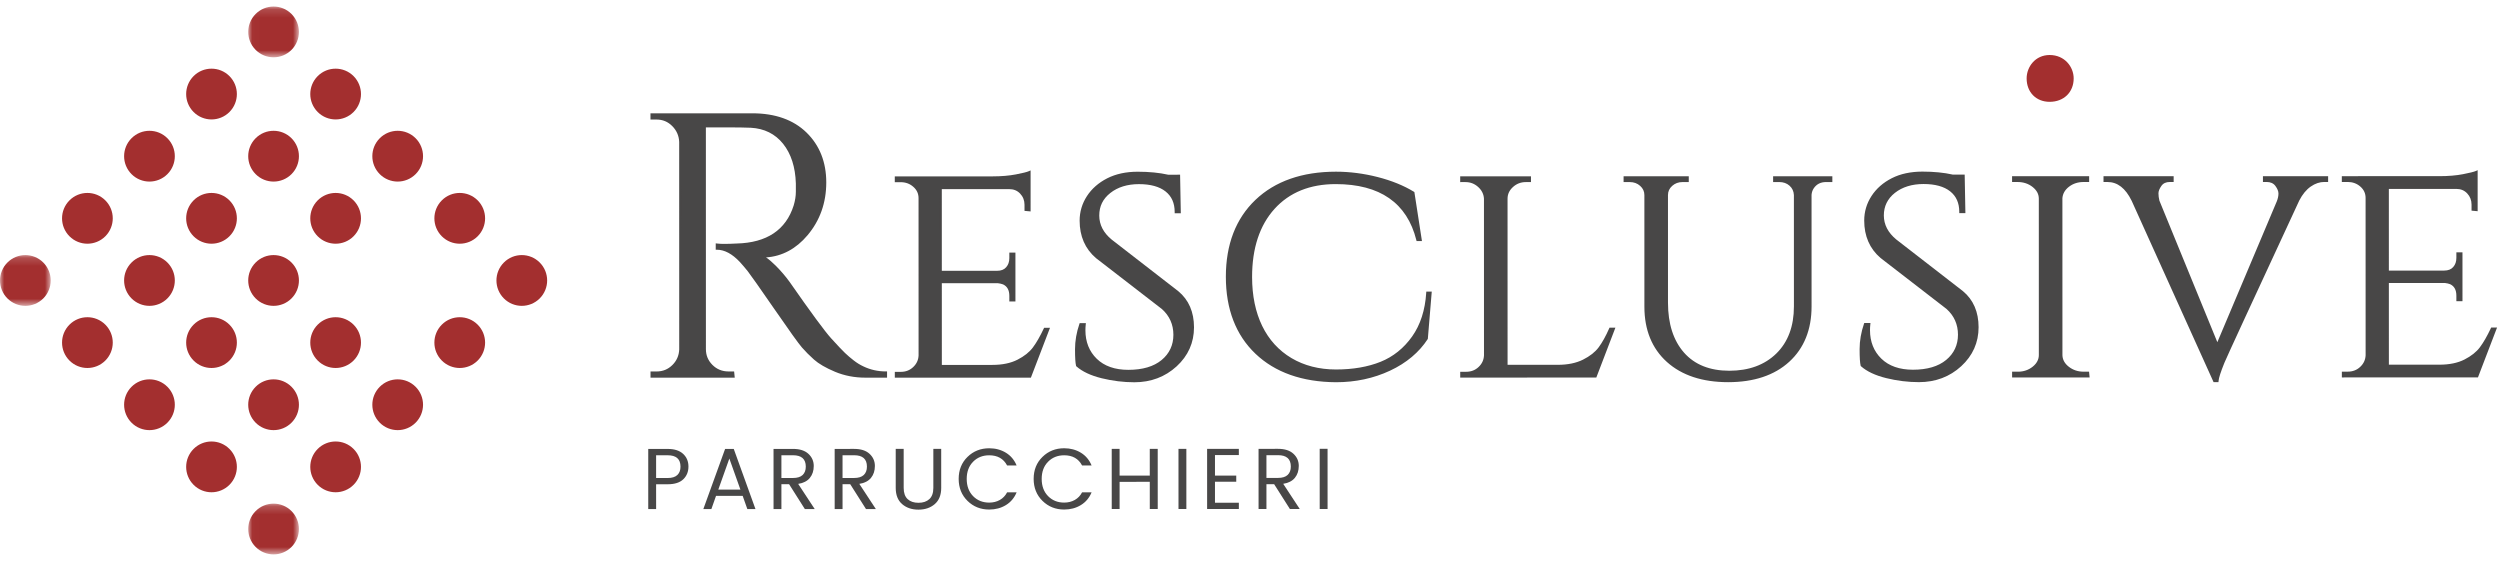 <?xml version="1.0" encoding="UTF-8"?>
<svg width="306px" height="69px" viewBox="0 0 306 69" version="1.1" xmlns="http://www.w3.org/2000/svg" xmlns:xlink="http://www.w3.org/1999/xlink">
    <!-- Generator: Sketch 55.2 (78181) - https://sketchapp.com -->
    <title>Logo/nero-rosso@3x</title>
    <desc>Created with Sketch.</desc>
    <defs>
        <polygon id="path-1" points="0.022 0.142 6.228 0.142 6.228 6.356 0.022 6.356"></polygon>
        <polygon id="path-3" points="0 0.163 6.207 0.163 6.207 6.378 0 6.378"></polygon>
        <polygon id="path-5" points="0.022 0.186 6.228 0.186 6.228 6.4 0.022 6.4"></polygon>
    </defs>
    <g id="Logo/nero-rosso" stroke="none" stroke-width="1" fill="none" fill-rule="evenodd">
        <g id="Group-118">
            <g id="Group-3" transform="translate(30.36, 0.659)">
                <mask id="mask-2" fill="white">
                    <use xlink:href="#path-1"></use>
                </mask>
                <g id="Clip-2"></g>
                <path d="M5.319,1.051 C4.107,-0.162 2.143,-0.162 0.931,1.051 C-0.281,2.265 -0.281,4.233 0.931,5.446 C2.143,6.659 4.107,6.659 5.319,5.446 C6.531,4.233 6.531,2.265 5.319,1.051" id="Fill-1" fill="#A32F2F" mask="url(#mask-2)"></path>
            </g>
            <path d="M28.084,9.315 C26.872,8.102 24.908,8.102 23.696,9.315 C22.483,10.53 22.483,12.497 23.696,13.71 C24.908,14.923 26.872,14.923 28.084,13.71 C29.296,12.497 29.296,10.53 28.084,9.315" id="Fill-4" fill="#A32F2F"></path>
            <path d="M20.489,16.921 C19.277,15.707 17.312,15.707 16.1,16.921 C14.888,18.135 14.888,20.102 16.1,21.315 C17.312,22.529 19.277,22.529 20.489,21.315 C21.701,20.102 21.701,18.135 20.489,16.921" id="Fill-6" fill="#A32F2F"></path>
            <path d="M12.893,24.526 C11.681,23.313 9.716,23.313 8.504,24.526 C7.292,25.741 7.292,27.708 8.504,28.921 C9.716,30.134 11.681,30.134 12.893,28.921 C14.105,27.708 14.105,25.741 12.893,24.526" id="Fill-8" fill="#A32F2F"></path>
            <g id="Group-12" transform="translate(0, 31.059)">
                <mask id="mask-4" fill="white">
                    <use xlink:href="#path-3"></use>
                </mask>
                <g id="Clip-11"></g>
                <path d="M5.298,1.074 C4.086,-0.14 2.121,-0.14 0.909,1.074 C-0.303,2.288 -0.303,4.255 0.909,5.468 C2.121,6.681 4.086,6.681 5.298,5.468 C6.51,4.255 6.51,2.288 5.298,1.074" id="Fill-10" fill="#A32F2F" mask="url(#mask-4)"></path>
            </g>
            <path d="M43.275,9.315 C42.063,8.102 40.099,8.102 38.887,9.315 C37.675,10.53 37.675,12.497 38.887,13.71 C40.099,14.923 42.063,14.923 43.275,13.71 C44.487,12.497 44.487,10.53 43.275,9.315" id="Fill-13" fill="#A32F2F"></path>
            <path d="M35.68,16.921 C34.468,15.707 32.503,15.707 31.291,16.921 C30.079,18.135 30.079,20.102 31.291,21.315 C32.503,22.529 34.468,22.529 35.68,21.315 C36.892,20.102 36.892,18.135 35.68,16.921" id="Fill-15" fill="#A32F2F"></path>
            <path d="M28.084,24.526 C26.872,23.313 24.908,23.313 23.696,24.526 C22.483,25.741 22.483,27.708 23.696,28.921 C24.908,30.134 26.872,30.134 28.084,28.921 C29.296,27.708 29.296,25.741 28.084,24.526" id="Fill-17" fill="#A32F2F"></path>
            <path d="M20.489,32.133 C19.277,30.918 17.312,30.918 16.1,32.133 C14.888,33.346 14.888,35.313 16.1,36.526 C17.312,37.74 19.277,37.74 20.489,36.526 C21.701,35.313 21.701,33.346 20.489,32.133" id="Fill-19" fill="#A32F2F"></path>
            <path d="M12.893,39.738 C11.681,38.524 9.716,38.524 8.504,39.738 C7.292,40.952 7.292,42.919 8.504,44.132 C9.716,45.346 11.681,45.346 12.893,44.132 C14.105,42.919 14.105,40.952 12.893,39.738" id="Fill-21" fill="#A32F2F"></path>
            <path d="M50.871,16.921 C49.659,15.707 47.695,15.707 46.483,16.921 C45.271,18.135 45.271,20.102 46.483,21.315 C47.695,22.529 49.659,22.529 50.871,21.315 C52.083,20.102 52.083,18.135 50.871,16.921" id="Fill-23" fill="#A32F2F"></path>
            <path d="M43.275,24.526 C42.063,23.313 40.099,23.313 38.887,24.526 C37.675,25.741 37.675,27.708 38.887,28.921 C40.099,30.134 42.063,30.134 43.275,28.921 C44.487,27.708 44.487,25.741 43.275,24.526" id="Fill-25" fill="#A32F2F"></path>
            <path d="M35.68,32.133 C34.468,30.918 32.503,30.918 31.291,32.133 C30.079,33.346 30.079,35.313 31.291,36.526 C32.503,37.74 34.468,37.74 35.68,36.526 C36.892,35.313 36.892,33.346 35.68,32.133" id="Fill-27" fill="#A32F2F"></path>
            <path d="M28.084,39.738 C26.872,38.524 24.908,38.524 23.696,39.738 C22.483,40.952 22.483,42.919 23.696,44.132 C24.908,45.346 26.872,45.346 28.084,44.132 C29.296,42.919 29.296,40.952 28.084,39.738" id="Fill-29" fill="#A32F2F"></path>
            <path d="M20.489,47.344 C19.277,46.129 17.312,46.129 16.1,47.344 C14.888,48.557 14.888,50.524 16.1,51.737 C17.312,52.952 19.277,52.952 20.489,51.737 C21.701,50.524 21.701,48.557 20.489,47.344" id="Fill-31" fill="#A32F2F"></path>
            <path d="M58.467,24.526 C57.255,23.313 55.29,23.313 54.078,24.526 C52.866,25.741 52.866,27.708 54.078,28.921 C55.29,30.134 57.255,30.134 58.467,28.921 C59.679,27.708 59.679,25.741 58.467,24.526" id="Fill-33" fill="#A32F2F"></path>
            <path d="M43.275,39.738 C42.063,38.524 40.099,38.524 38.887,39.738 C37.675,40.952 37.675,42.919 38.887,44.132 C40.099,45.346 42.063,45.346 43.275,44.132 C44.487,42.919 44.487,40.952 43.275,39.738" id="Fill-35" fill="#A32F2F"></path>
            <path d="M35.68,47.344 C34.468,46.129 32.503,46.129 31.291,47.344 C30.079,48.557 30.079,50.524 31.291,51.737 C32.503,52.952 34.468,52.952 35.68,51.737 C36.892,50.524 36.892,48.557 35.68,47.344" id="Fill-37" fill="#A32F2F"></path>
            <path d="M28.084,54.949 C26.872,53.735 24.908,53.735 23.696,54.949 C22.483,56.163 22.483,58.13 23.696,59.343 C24.908,60.557 26.872,60.557 28.084,59.343 C29.296,58.13 29.296,56.163 28.084,54.949" id="Fill-39" fill="#A32F2F"></path>
            <path d="M66.062,32.133 C64.85,30.918 62.886,30.918 61.674,32.133 C60.462,33.346 60.462,35.313 61.674,36.526 C62.886,37.74 64.85,37.74 66.062,36.526 C67.274,35.313 67.274,33.346 66.062,32.133" id="Fill-41" fill="#A32F2F"></path>
            <path d="M58.467,39.738 C57.255,38.524 55.29,38.524 54.078,39.738 C52.866,40.952 52.866,42.919 54.078,44.132 C55.29,45.346 57.255,45.346 58.467,44.132 C59.679,42.919 59.679,40.952 58.467,39.738" id="Fill-43" fill="#A32F2F"></path>
            <path d="M50.871,47.344 C49.659,46.129 47.695,46.129 46.483,47.344 C45.271,48.557 45.271,50.524 46.483,51.737 C47.695,52.952 49.659,52.952 50.871,51.737 C52.083,50.524 52.083,48.557 50.871,47.344" id="Fill-45" fill="#A32F2F"></path>
            <path d="M43.275,54.949 C42.063,53.735 40.099,53.735 38.887,54.949 C37.675,56.163 37.675,58.13 38.887,59.343 C40.099,60.557 42.063,60.557 43.275,59.343 C44.487,58.13 44.487,56.163 43.275,54.949" id="Fill-47" fill="#A32F2F"></path>
            <g id="Group-51" transform="translate(30.36, 61.459)">
                <mask id="mask-6" fill="white">
                    <use xlink:href="#path-5"></use>
                </mask>
                <g id="Clip-50"></g>
                <path d="M5.319,1.096 C4.107,-0.118 2.143,-0.118 0.931,1.096 C-0.281,2.309 -0.281,4.277 0.931,5.489 C2.143,6.704 4.107,6.704 5.319,5.489 C6.531,4.277 6.531,2.309 5.319,1.096" id="Fill-49" fill="#A32F2F" mask="url(#mask-6)"></path>
            </g>
            <path d="M89.168,15.44 L86.248,15.441 L86.252,42.734 C86.252,43.528 86.533,44.207 87.097,44.772 C87.658,45.337 88.351,45.619 89.172,45.618 L89.72,45.618 L89.765,46.076 L79.774,46.078 L79.774,45.62 L80.367,45.62 C81.158,45.62 81.834,45.345 82.397,44.796 C82.96,44.246 83.256,43.575 83.286,42.781 L83.282,17.365 C83.252,16.572 82.956,15.892 82.392,15.328 C81.829,14.763 81.153,14.48 80.362,14.48 L79.769,14.48 L79.769,14.023 L92.087,14.021 C94.855,14.021 97.029,14.791 98.611,16.332 C100.193,17.874 100.985,19.874 100.985,22.331 C100.986,24.789 100.232,26.91 98.727,28.696 C97.223,30.484 95.389,31.376 93.23,31.377 C93.686,31.59 94.227,32.01 94.851,32.636 C95.473,33.26 96.028,33.91 96.516,34.581 C99.131,38.335 100.835,40.648 101.627,41.519 C102.417,42.389 102.979,42.984 103.315,43.304 C103.649,43.624 104.014,43.937 104.409,44.242 C104.805,44.548 105.2,44.792 105.596,44.975 C106.478,45.403 107.421,45.616 108.425,45.615 L108.425,46.073 L105.915,46.074 C104.607,46.074 103.391,45.837 102.266,45.365 C101.14,44.892 100.296,44.403 99.733,43.9 C99.17,43.396 98.684,42.908 98.273,42.435 C97.863,41.962 96.729,40.383 94.874,37.695 C93.018,35.01 91.938,33.476 91.634,33.093 C91.33,32.713 91.01,32.339 90.676,31.972 C89.701,30.934 88.729,30.415 87.756,30.416 L87.756,29.957 C87.999,29.989 88.318,30.004 88.714,30.003 C89.108,30.003 89.596,29.988 90.173,29.957 C93.945,29.864 96.317,28.278 97.291,25.193 C97.473,24.584 97.563,24.011 97.563,23.477 L97.563,22.446 C97.502,20.401 96.969,18.752 95.966,17.5 C94.962,16.249 93.608,15.577 91.905,15.487 C91.175,15.457 90.263,15.44 89.168,15.44" id="Fill-52" fill="#484747"></path>
            <path d="M79.925,45.771 L79.925,45.926 L89.598,45.924 L89.583,45.769 L89.172,45.769 L89.169,45.769 C88.31,45.769 87.577,45.469 86.989,44.88 C86.4,44.288 86.101,43.565 86.101,42.734 L86.097,15.289 L89.167,15.288 C90.234,15.288 91.157,15.304 91.911,15.336 C93.653,15.428 95.056,16.124 96.084,17.406 C97.103,18.677 97.651,20.372 97.714,22.441 L97.714,23.477 C97.714,24.024 97.62,24.617 97.435,25.236 C96.443,28.376 94.003,30.015 90.177,30.108 C89.599,30.14 89.099,30.158 88.683,30.154 C88.376,30.154 88.12,30.145 87.907,30.126 L87.907,30.268 C88.868,30.319 89.835,30.856 90.786,31.868 C91.122,32.236 91.446,32.617 91.752,32.999 C92.06,33.388 93.152,34.938 94.998,37.609 C96.838,40.276 97.979,41.865 98.387,42.336 C98.795,42.805 99.282,43.293 99.833,43.788 C100.383,44.278 101.221,44.762 102.324,45.225 C103.426,45.688 104.634,45.922 105.915,45.922 L108.274,45.921 L108.274,45.764 C107.305,45.744 106.382,45.524 105.53,45.111 C105.127,44.924 104.718,44.672 104.317,44.361 C103.922,44.056 103.548,43.738 103.21,43.413 C102.875,43.093 102.32,42.507 101.514,41.62 C100.715,40.741 99.039,38.467 96.391,34.668 C95.912,34.007 95.357,33.358 94.743,32.743 C94.134,32.131 93.603,31.718 93.167,31.515 L92.548,31.226 L93.23,31.225 C95.334,31.224 97.144,30.341 98.612,28.599 C100.087,26.848 100.834,24.74 100.834,22.331 C100.834,19.928 100.05,17.946 98.506,16.44 C96.961,14.935 94.801,14.172 92.087,14.172 L79.921,14.174 L79.921,14.328 L80.363,14.328 C81.191,14.328 81.91,14.629 82.499,15.22 C83.087,15.811 83.401,16.53 83.434,17.359 L83.437,42.781 C83.405,43.616 83.091,44.328 82.503,44.904 C81.914,45.48 81.195,45.771 80.367,45.771 L79.925,45.771 Z M79.623,46.229 L79.623,45.468 L80.367,45.468 C81.123,45.468 81.754,45.213 82.291,44.688 C82.823,44.168 83.106,43.524 83.136,42.776 L83.132,17.365 C83.102,16.62 82.818,15.969 82.286,15.435 C81.747,14.894 81.118,14.632 80.363,14.632 L79.619,14.632 L79.618,13.871 L92.087,13.869 C94.882,13.869 97.113,14.661 98.717,16.223 C100.322,17.788 101.136,19.844 101.136,22.331 C101.136,24.813 100.365,26.988 98.843,28.794 C97.44,30.459 95.735,31.371 93.764,31.51 C94.122,31.749 94.516,32.087 94.957,32.528 C95.582,33.156 96.148,33.816 96.638,34.492 C99.243,38.23 100.958,40.559 101.738,41.417 C102.539,42.298 103.088,42.88 103.418,43.194 C103.75,43.512 104.114,43.824 104.502,44.122 C104.885,44.419 105.274,44.659 105.659,44.837 C106.516,45.253 107.443,45.463 108.419,45.463 L108.425,45.463 L108.576,45.463 L108.576,46.224 L105.915,46.225 C104.594,46.225 103.346,45.983 102.207,45.505 C101.073,45.028 100.206,44.525 99.633,44.012 C99.071,43.511 98.576,43.013 98.16,42.534 C97.743,42.056 96.596,40.456 94.75,37.781 C92.907,35.116 91.819,33.57 91.515,33.188 C91.214,32.811 90.894,32.436 90.564,32.073 C89.626,31.074 88.681,30.567 87.758,30.567 L87.756,30.567 L87.605,30.567 L87.605,29.786 L87.775,29.808 C88.009,29.837 88.335,29.859 88.713,29.852 C89.114,29.852 89.603,29.836 90.165,29.806 C93.852,29.716 96.199,28.148 97.146,25.148 C97.322,24.558 97.412,23.995 97.412,23.477 L97.412,22.446 C97.352,20.448 96.825,18.815 95.848,17.595 C94.876,16.384 93.547,15.725 91.897,15.637 C91.149,15.607 90.23,15.592 89.167,15.592 L86.399,15.592 L86.403,42.734 C86.403,43.492 86.665,44.124 87.203,44.665 C87.732,45.196 88.394,45.466 89.169,45.466 L89.172,45.466 L89.857,45.466 L89.932,46.228 L79.623,46.229 Z" id="Fill-54" fill="#484747"></path>
            <path d="M110.241,45.668 C110.888,45.668 111.433,45.459 111.878,45.04 C112.322,44.62 112.557,44.114 112.585,43.519 L112.581,24.256 C112.581,23.661 112.352,23.16 111.894,22.756 C111.436,22.35 110.884,22.148 110.238,22.148 L109.672,22.148 L109.672,21.742 L121.469,21.74 C122.573,21.74 123.543,21.658 124.378,21.496 C125.213,21.334 125.752,21.199 125.994,21.091 L125.995,25.714 L125.551,25.673 L125.551,25.064 C125.55,24.497 125.361,24.011 124.984,23.605 C124.606,23.2 124.122,22.997 123.529,22.997 L115.126,22.998 L115.128,33.299 L122.036,33.298 C122.576,33.297 122.986,33.136 123.269,32.811 C123.552,32.486 123.692,32.081 123.692,31.594 L123.692,31.067 L124.137,31.067 L124.138,36.744 L123.693,36.744 L123.693,36.217 C123.693,35.46 123.41,34.947 122.845,34.676 C122.629,34.595 122.401,34.541 122.158,34.515 L115.128,34.516 L115.13,44.816 L121.473,44.816 C122.711,44.815 123.756,44.598 124.604,44.165 C125.452,43.733 126.099,43.22 126.543,42.624 C126.987,42.029 127.437,41.245 127.896,40.272 L128.3,40.272 L126.078,46.072 L109.676,46.074 L109.676,45.668 L110.241,45.668 Z" id="Fill-56" fill="#484747"></path>
            <path d="M109.827,45.819 L109.827,45.922 L125.974,45.92 L128.08,40.424 L127.992,40.424 C127.543,41.365 127.097,42.135 126.664,42.714 C126.208,43.326 125.539,43.859 124.673,44.301 C123.807,44.742 122.73,44.966 121.473,44.967 L114.979,44.968 L114.977,34.364 L122.158,34.363 C122.427,34.392 122.67,34.449 122.897,34.534 C123.529,34.836 123.844,35.401 123.844,36.217 L123.844,36.593 L123.987,36.593 L123.986,31.218 L123.843,31.218 L123.843,31.594 C123.843,32.116 123.688,32.559 123.382,32.91 C123.072,33.267 122.619,33.449 122.037,33.45 L114.977,33.45 L114.975,22.846 L123.529,22.846 C124.163,22.846 124.689,23.067 125.095,23.502 C125.497,23.935 125.701,24.461 125.702,25.065 L125.702,25.535 L125.844,25.548 L125.843,21.308 C125.545,21.405 125.071,21.515 124.407,21.644 C123.568,21.807 122.579,21.891 121.469,21.892 L109.823,21.894 L109.823,21.996 L110.238,21.996 C110.919,21.996 111.51,22.214 111.995,22.642 C112.484,23.075 112.732,23.618 112.732,24.256 L112.736,43.519 C112.706,44.159 112.453,44.705 111.981,45.15 C111.511,45.594 110.925,45.819 110.241,45.819 L109.827,45.819 Z M109.525,46.226 L109.525,45.516 L110.241,45.516 C110.854,45.516 111.356,45.325 111.774,44.93 C112.191,44.536 112.407,44.071 112.434,43.512 L112.43,24.256 C112.43,23.702 112.223,23.248 111.794,22.87 C111.361,22.486 110.852,22.299 110.238,22.299 L109.521,22.299 L109.521,21.59 L121.469,21.589 C122.56,21.588 123.529,21.506 124.349,21.347 C125.169,21.189 125.702,21.056 125.933,20.953 L126.145,20.858 L126.146,25.879 L125.4,25.811 L125.4,25.065 C125.399,24.532 125.227,24.088 124.874,23.708 C124.523,23.332 124.084,23.149 123.529,23.149 L115.277,23.15 L115.279,33.147 L122.036,33.146 C122.535,33.146 122.901,33.003 123.155,32.711 C123.415,32.413 123.542,32.047 123.542,31.594 L123.542,30.915 L124.288,30.915 L124.289,36.896 L123.542,36.896 L123.542,36.217 C123.542,35.518 123.292,35.058 122.78,34.812 C122.588,34.741 122.369,34.69 122.142,34.665 L115.279,34.667 L115.281,44.665 L121.473,44.664 C122.683,44.663 123.713,44.45 124.535,44.03 C125.36,43.61 125.994,43.106 126.422,42.534 C126.856,41.952 127.306,41.17 127.759,40.207 L127.801,40.121 L128.52,40.121 L126.182,46.223 L109.525,46.226 Z" id="Fill-58" fill="#484747"></path>
            <path d="M131.856,44.733 C131.775,44.408 131.734,43.746 131.734,42.745 C131.734,41.745 131.908,40.731 132.258,39.704 L132.743,39.704 C132.717,39.947 132.703,40.19 132.703,40.433 C132.703,41.893 133.182,43.089 134.138,44.022 C135.094,44.955 136.421,45.421 138.118,45.421 C139.895,45.42 141.282,45.008 142.279,44.183 C143.275,43.358 143.774,42.291 143.774,40.98 C143.774,39.669 143.289,38.581 142.319,37.715 L134.237,31.472 C132.944,30.363 132.297,28.876 132.297,27.011 C132.297,25.955 132.587,24.983 133.165,24.09 C133.744,23.198 134.552,22.489 135.589,21.961 C136.625,21.433 137.845,21.17 139.246,21.17 C140.646,21.169 141.885,21.291 142.962,21.534 L144.295,21.533 L144.377,25.953 L143.933,25.954 C143.933,24.818 143.542,23.941 142.761,23.318 C141.979,22.697 140.861,22.386 139.407,22.386 C137.952,22.386 136.754,22.758 135.812,23.501 C134.868,24.246 134.398,25.206 134.398,26.382 C134.399,27.557 134.924,28.579 135.974,29.443 L144.136,35.768 C145.375,36.795 145.995,38.228 145.995,40.066 C145.995,41.905 145.302,43.459 143.916,44.731 C142.528,46.002 140.838,46.637 138.845,46.638 C137.525,46.638 136.205,46.476 134.885,46.151 C133.566,45.827 132.555,45.353 131.856,44.733" id="Fill-60" fill="#484747"></path>
            <path d="M131.992,44.651 C132.67,45.238 133.656,45.694 134.921,46.004 C136.225,46.325 137.544,46.487 138.845,46.487 C140.79,46.486 142.461,45.858 143.814,44.619 C145.161,43.383 145.845,41.851 145.844,40.067 C145.844,38.284 145.238,36.877 144.04,35.884 L135.882,29.563 C134.796,28.67 134.247,27.601 134.247,26.382 C134.247,25.163 134.742,24.153 135.718,23.383 C136.684,22.621 137.925,22.235 139.407,22.235 C140.89,22.235 142.05,22.56 142.855,23.2 C143.635,23.822 144.047,24.697 144.081,25.803 L144.224,25.803 L144.147,21.685 L142.962,21.686 C141.869,21.443 140.634,21.322 139.259,21.322 L139.245,21.322 C137.874,21.322 136.667,21.582 135.657,22.096 C134.649,22.61 133.852,23.308 133.292,24.172 C132.732,25.035 132.448,25.991 132.449,27.011 C132.449,28.822 133.084,30.283 134.336,31.357 L142.411,37.595 C143.418,38.494 143.924,39.631 143.925,40.979 C143.925,42.331 143.403,43.448 142.375,44.3 C141.355,45.143 139.923,45.571 138.117,45.572 C136.387,45.572 135.013,45.087 134.033,44.131 C133.05,43.172 132.553,41.929 132.553,40.434 C132.553,40.24 132.561,40.047 132.577,39.855 L132.367,39.855 C132.047,40.828 131.885,41.799 131.885,42.745 C131.885,43.683 131.921,44.323 131.992,44.651 M138.845,46.79 C137.52,46.79 136.176,46.624 134.85,46.299 C133.513,45.97 132.472,45.481 131.755,44.846 L131.72,44.815 L131.709,44.769 C131.624,44.429 131.583,43.767 131.583,42.745 C131.583,41.733 131.762,40.694 132.116,39.655 L132.151,39.552 L132.912,39.552 L132.894,39.72 C132.867,39.955 132.855,40.195 132.855,40.434 C132.855,41.844 133.322,43.015 134.243,43.914 C135.165,44.814 136.469,45.269 138.117,45.269 C139.851,45.268 141.218,44.864 142.182,44.067 C143.138,43.275 143.623,42.236 143.623,40.979 C143.622,39.72 143.149,38.66 142.218,37.827 L134.145,31.591 C132.817,30.453 132.147,28.914 132.147,27.011 C132.146,25.931 132.446,24.921 133.038,24.007 C133.629,23.099 134.464,22.365 135.521,21.826 C136.573,21.291 137.826,21.019 139.245,21.019 L139.259,21.019 C140.656,21.019 141.913,21.143 142.995,21.387 L144.443,21.382 L144.531,26.104 L143.781,26.106 L143.781,25.955 C143.781,24.859 143.417,24.035 142.667,23.436 C141.916,22.84 140.82,22.538 139.407,22.538 C137.994,22.538 136.817,22.902 135.905,23.62 C134.993,24.34 134.549,25.243 134.549,26.382 C134.549,27.505 135.061,28.496 136.07,29.326 L144.229,35.648 C145.503,36.704 146.146,38.19 146.146,40.067 C146.147,41.939 145.43,43.547 144.018,44.843 C142.608,46.134 140.868,46.789 138.845,46.79" id="Fill-62" fill="#484747"></path>
            <path d="M153.773,43.188 C151.389,40.918 150.196,37.814 150.196,33.881 C150.195,29.947 151.387,26.846 153.77,24.574 C156.153,22.303 159.406,21.167 163.527,21.166 C165.196,21.166 166.88,21.382 168.576,21.814 C170.273,22.246 171.742,22.841 172.981,23.598 L173.871,29.357 L173.507,29.357 C172.348,24.706 169.007,22.382 163.486,22.382 C160.28,22.383 157.749,23.41 155.891,25.466 C154.033,27.521 153.104,30.333 153.105,33.902 C153.105,36.226 153.523,38.247 154.358,39.964 C155.193,41.681 156.405,43.012 157.995,43.958 C159.584,44.904 161.429,45.377 163.53,45.376 C165.631,45.376 167.469,45.058 169.044,44.422 C170.62,43.787 171.926,42.738 172.963,41.278 C173.999,39.818 174.585,38.007 174.72,35.845 L175.084,35.844 L174.639,41.402 C173.589,43.022 172.067,44.301 170.075,45.234 C168.081,46.166 165.9,46.634 163.53,46.634 C159.409,46.606 156.156,45.458 153.773,43.188" id="Fill-64" fill="#484747"></path>
            <path d="M163.526,21.318 C159.464,21.318 156.217,22.45 153.874,24.683 C151.533,26.914 150.346,30.009 150.347,33.881 C150.347,37.754 151.536,40.848 153.877,43.078 C156.221,45.31 159.469,46.456 163.531,46.482 C165.866,46.482 168.046,46.016 170.011,45.097 C171.955,44.186 173.463,42.926 174.492,41.351 L174.919,35.996 L174.862,35.996 C174.708,38.115 174.112,39.922 173.087,41.366 C172.037,42.844 170.696,43.92 169.101,44.563 C167.515,45.202 165.64,45.528 163.53,45.528 L163.525,45.528 C161.409,45.528 159.523,45.043 157.918,44.087 C156.31,43.132 155.067,41.766 154.222,40.03 C153.381,38.301 152.954,36.239 152.954,33.901 C152.953,30.311 153.904,27.438 155.779,25.365 C157.658,23.286 160.251,22.232 163.485,22.231 L163.489,22.231 C169.016,22.231 172.425,24.578 173.624,29.205 L173.695,29.205 L172.842,23.691 C171.634,22.963 170.186,22.381 168.539,21.961 C166.863,21.534 165.177,21.318 163.526,21.318 M163.53,46.785 C159.388,46.758 156.07,45.585 153.669,43.298 C151.265,41.008 150.045,37.84 150.045,33.881 C150.044,29.923 151.262,26.755 153.666,24.465 C156.067,22.176 159.384,21.015 163.526,21.014 C165.202,21.014 166.914,21.234 168.613,21.667 C170.317,22.102 171.814,22.708 173.059,23.469 L173.119,23.506 L173.13,23.574 L174.047,29.508 L173.389,29.508 L173.361,29.394 C172.226,24.842 168.904,22.534 163.489,22.534 L163.485,22.534 C160.34,22.534 157.822,23.555 156.002,25.567 C154.179,27.585 153.255,30.389 153.256,33.901 C153.256,36.193 153.673,38.21 154.493,39.898 C155.312,41.58 156.516,42.902 158.072,43.828 C159.63,44.754 161.464,45.225 163.525,45.225 L163.53,45.225 C165.602,45.225 167.438,44.907 168.988,44.282 C170.528,43.662 171.824,42.621 172.84,41.191 C173.855,39.761 174.437,37.959 174.569,35.835 L174.578,35.694 L175.247,35.693 L174.766,41.483 C173.705,43.122 172.149,44.43 170.139,45.37 C168.134,46.309 165.91,46.785 163.53,46.785" id="Fill-66" fill="#484747"></path>
            <path d="M179.448,45.658 C180.094,45.658 180.639,45.449 181.084,45.029 C181.528,44.61 181.763,44.103 181.791,43.508 L181.788,24.326 C181.761,23.733 181.511,23.218 181.04,22.785 C180.568,22.353 180.009,22.137 179.363,22.137 L178.879,22.138 L178.879,21.732 L187.241,21.73 L187.241,22.136 L186.757,22.136 C186.11,22.136 185.551,22.353 185.08,22.784 C184.608,23.217 184.373,23.732 184.373,24.326 L184.376,44.806 L190.679,44.805 C191.918,44.805 192.968,44.587 193.83,44.154 C194.692,43.723 195.345,43.209 195.789,42.614 C196.234,42.019 196.672,41.235 197.101,40.262 L197.506,40.262 L195.285,46.061 L178.882,46.064 L178.882,45.658 L179.448,45.658 Z" id="Fill-68" fill="#484747"></path>
            <path d="M179.033,45.809 L179.033,45.912 L195.181,45.909 L197.287,40.413 L197.2,40.413 C196.78,41.351 196.346,42.121 195.91,42.704 C195.455,43.316 194.778,43.85 193.897,44.29 C193.018,44.732 191.934,44.956 190.679,44.956 L184.225,44.957 L184.222,24.326 C184.222,23.689 184.476,23.132 184.978,22.672 C185.476,22.216 186.074,21.984 186.756,21.984 L187.09,21.984 L187.09,21.882 L179.03,21.884 L179.03,21.986 L179.363,21.985 C180.044,21.985 180.644,22.217 181.142,22.673 C181.642,23.132 181.909,23.687 181.939,24.32 L181.942,43.508 C181.912,44.148 181.659,44.694 181.187,45.139 C180.717,45.584 180.131,45.809 179.448,45.809 L179.033,45.809 Z M178.731,46.216 L178.731,45.506 L179.448,45.506 C180.06,45.506 180.562,45.314 180.98,44.919 C181.398,44.525 181.614,44.06 181.64,43.501 L181.637,24.326 C181.611,23.783 181.376,23.299 180.938,22.896 C180.49,22.488 179.976,22.288 179.363,22.288 L178.728,22.289 L178.728,21.58 L187.392,21.579 L187.392,22.288 L186.756,22.288 C186.152,22.288 185.623,22.492 185.182,22.896 C184.74,23.302 184.524,23.769 184.524,24.326 L184.527,44.654 L190.679,44.653 C191.887,44.653 192.924,44.44 193.762,44.02 C194.6,43.6 195.241,43.096 195.668,42.524 C196.105,41.939 196.54,41.158 196.963,40.2 L197.003,40.11 L197.725,40.11 L195.388,46.212 L178.731,46.216 Z" id="Fill-70" fill="#484747"></path>
            <path d="M224.129,22.13 L223.523,22.13 C222.795,22.13 222.243,22.414 221.866,22.982 C221.705,23.225 221.61,23.51 221.583,23.833 L221.586,37.501 C221.586,40.313 220.691,42.536 218.9,44.171 C217.108,45.809 214.651,46.625 211.527,46.626 C208.402,46.627 205.937,45.815 204.133,44.194 C202.328,42.572 201.426,40.355 201.425,37.544 L201.423,23.877 C201.423,23.39 201.235,22.979 200.858,22.641 C200.48,22.303 200.022,22.134 199.483,22.134 L198.879,22.134 L198.879,21.728 L206.554,21.727 L206.554,22.133 L205.948,22.133 C205.408,22.133 204.951,22.302 204.574,22.641 C204.197,22.979 204.009,23.39 204.009,23.877 L204.011,37.057 C204.012,39.68 204.678,41.747 206.012,43.261 C207.345,44.776 209.231,45.532 211.668,45.531 C214.106,45.531 216.058,44.813 217.526,43.381 C218.993,41.947 219.727,39.988 219.726,37.501 L219.725,23.875 C219.698,23.361 219.503,22.941 219.139,22.617 C218.776,22.293 218.324,22.131 217.786,22.131 L217.179,22.131 L217.179,21.725 L224.129,21.724 L224.129,22.13 Z" id="Fill-72" fill="#484747"></path>
            <path d="M199.029,21.983 L199.484,21.983 C200.059,21.983 200.554,22.166 200.959,22.529 C201.367,22.895 201.575,23.348 201.575,23.877 L201.576,37.543 C201.577,40.298 202.472,42.498 204.234,44.082 C206.002,45.67 208.454,46.475 211.522,46.475 L211.527,46.475 C214.598,46.474 217.045,45.662 218.798,44.059 C220.548,42.461 221.435,40.255 221.434,37.5 L221.433,23.833 C221.461,23.474 221.564,23.164 221.74,22.899 C222.146,22.288 222.745,21.979 223.523,21.979 L223.978,21.979 L223.978,21.875 L217.331,21.877 L217.331,21.979 L217.786,21.979 C218.359,21.979 218.849,22.156 219.239,22.503 C219.633,22.855 219.847,23.313 219.875,23.867 L219.878,37.5 C219.879,40.017 219.123,42.032 217.632,43.49 C216.141,44.944 214.135,45.683 211.669,45.683 L211.665,45.683 C209.194,45.683 207.254,44.901 205.898,43.361 C204.547,41.827 203.86,39.706 203.86,37.057 L203.858,23.877 C203.858,23.348 204.065,22.895 204.473,22.528 C204.877,22.166 205.373,21.982 205.948,21.981 L206.403,21.981 L206.403,21.879 L199.029,21.879 L199.029,21.983 Z M211.522,46.778 C208.377,46.778 205.857,45.947 204.032,44.307 C202.203,42.663 201.275,40.387 201.274,37.543 L201.272,23.877 C201.272,23.432 201.104,23.065 200.757,22.754 C200.406,22.439 199.989,22.286 199.484,22.286 L198.727,22.286 L198.727,21.576 L206.705,21.575 L206.705,22.284 L205.948,22.284 C205.443,22.285 205.026,22.438 204.674,22.753 C204.329,23.064 204.16,23.432 204.16,23.877 L204.162,37.057 C204.162,39.631 204.823,41.683 206.125,43.161 C207.421,44.633 209.285,45.379 211.665,45.379 L211.669,45.379 C214.053,45.379 215.988,44.671 217.421,43.272 C218.851,41.875 219.577,39.932 219.576,37.5 L219.573,23.875 C219.549,23.406 219.374,23.029 219.039,22.731 C218.705,22.432 218.283,22.283 217.786,22.283 L217.029,22.283 L217.029,21.574 L224.279,21.572 L224.279,22.282 L223.523,22.282 C222.844,22.282 222.343,22.538 221.992,23.066 C221.845,23.288 221.758,23.551 221.734,23.846 L221.736,37.5 C221.737,40.343 220.817,42.625 219.002,44.283 C217.192,45.937 214.677,46.777 211.527,46.778 L211.522,46.778 Z" id="Fill-74" fill="#484747"></path>
            <path d="M227.889,44.718 C227.808,44.393 227.767,43.731 227.766,42.73 C227.766,41.73 227.941,40.716 228.292,39.689 L228.777,39.689 C228.75,39.932 228.736,40.175 228.736,40.418 C228.736,41.878 229.214,43.074 230.171,44.007 C231.127,44.94 232.454,45.406 234.152,45.406 C235.928,45.406 237.315,44.994 238.312,44.168 C239.307,43.344 239.807,42.276 239.807,40.966 C239.807,39.654 239.321,38.566 238.351,37.7 L230.27,31.457 C228.978,30.348 228.33,28.861 228.33,26.996 C228.33,25.941 228.62,24.968 229.199,24.075 C229.777,23.183 230.585,22.474 231.623,21.946 C232.659,21.419 233.878,21.155 235.278,21.155 C236.679,21.154 237.918,21.276 238.996,21.519 L240.329,21.519 L240.411,25.939 L239.966,25.939 C239.966,24.803 239.575,23.926 238.794,23.303 C238.012,22.682 236.894,22.371 235.441,22.372 C233.985,22.372 232.788,22.743 231.844,23.487 C230.901,24.231 230.431,25.191 230.431,26.367 C230.431,27.542 230.957,28.564 232.007,29.429 L240.17,35.754 C241.408,36.78 242.028,38.213 242.029,40.051 C242.029,41.89 241.336,43.444 239.949,44.716 C238.561,45.987 236.871,46.622 234.878,46.623 C233.559,46.623 232.238,46.461 230.918,46.136 C229.598,45.812 228.589,45.339 227.889,44.718" id="Fill-76" fill="#484747"></path>
            <path d="M228.025,44.636 C228.703,45.223 229.688,45.679 230.954,45.989 C232.258,46.31 233.577,46.472 234.878,46.472 C236.824,46.471 238.495,45.843 239.847,44.604 C241.194,43.369 241.877,41.837 241.877,40.052 C241.876,38.268 241.27,36.861 240.074,35.87 L231.915,29.548 C230.829,28.654 230.28,27.585 230.28,26.367 C230.279,25.148 230.774,24.139 231.751,23.368 C232.716,22.607 233.958,22.22 235.441,22.22 L235.446,22.22 C236.926,22.22 238.084,22.545 238.888,23.185 C239.668,23.807 240.08,24.682 240.115,25.788 L240.257,25.788 L240.181,21.671 L238.996,21.671 C237.901,21.428 236.666,21.307 235.291,21.307 L235.278,21.307 C233.908,21.307 232.702,21.567 231.691,22.082 C230.683,22.594 229.887,23.292 229.325,24.157 C228.765,25.02 228.482,25.975 228.482,26.996 C228.482,28.806 229.117,30.268 230.369,31.342 L238.444,37.58 C239.451,38.48 239.958,39.616 239.958,40.965 C239.958,42.317 239.436,43.434 238.409,44.285 C237.388,45.129 235.957,45.557 234.151,45.557 C232.42,45.557 231.046,45.072 230.066,44.116 C229.083,43.158 228.586,41.915 228.586,40.419 C228.586,40.227 228.594,40.033 228.61,39.84 L228.401,39.84 C228.08,40.812 227.918,41.784 227.918,42.73 C227.918,43.667 227.954,44.308 228.025,44.636 M234.878,46.775 C233.553,46.775 232.209,46.609 230.883,46.284 C229.545,45.955 228.504,45.466 227.788,44.831 L227.753,44.8 L227.742,44.754 C227.658,44.413 227.616,43.752 227.616,42.73 C227.616,41.716 227.795,40.676 228.149,39.64 L228.185,39.537 L228.946,39.537 L228.927,39.705 C228.9,39.943 228.888,40.183 228.888,40.419 C228.888,41.829 229.355,43 230.276,43.899 C231.198,44.799 232.502,45.254 234.151,45.254 C235.884,45.254 237.252,44.85 238.215,44.052 C239.171,43.26 239.656,42.222 239.656,40.965 C239.656,39.706 239.183,38.646 238.251,37.812 L230.178,31.576 C228.85,30.438 228.18,28.898 228.18,26.996 C228.18,25.916 228.479,24.905 229.072,23.992 C229.663,23.083 230.498,22.348 231.555,21.812 C232.611,21.274 233.852,21.011 235.291,21.004 C236.689,21.004 237.946,21.128 239.029,21.372 L240.477,21.368 L240.565,26.091 L239.815,26.091 L239.815,25.94 C239.814,24.844 239.45,24.02 238.7,23.421 C237.95,22.826 236.856,22.524 235.446,22.524 L235.441,22.524 C234.027,22.524 232.849,22.888 231.938,23.606 C231.038,24.316 230.581,25.245 230.582,26.367 C230.582,27.49 231.094,28.481 232.103,29.312 L240.262,35.634 C241.535,36.688 242.178,38.174 242.179,40.052 C242.179,41.925 241.463,43.532 240.051,44.828 C238.642,46.119 236.901,46.774 234.878,46.775" id="Fill-78" fill="#484747"></path>
            <path d="M246.998,45.647 C247.726,45.647 248.358,45.431 248.898,44.998 C249.436,44.567 249.705,44.051 249.705,43.457 L249.702,24.315 C249.702,23.722 249.433,23.207 248.894,22.775 C248.355,22.343 247.709,22.127 246.955,22.127 L246.43,22.127 L246.43,21.721 L255.56,21.719 L255.56,22.126 L255.035,22.126 C254.307,22.126 253.681,22.329 253.156,22.734 C252.631,23.139 252.341,23.64 252.287,24.235 L252.291,43.497 C252.318,44.093 252.6,44.599 253.139,45.018 C253.678,45.438 254.31,45.646 255.038,45.646 L255.563,45.646 L255.604,46.051 L246.433,46.053 L246.433,45.647 L246.998,45.647 Z" id="Fill-80" fill="#484747"></path>
            <path d="M246.583,45.799 L246.583,45.901 L255.436,45.9 L255.426,45.797 L255.039,45.797 C254.278,45.797 253.608,45.575 253.046,45.137 C252.474,44.693 252.169,44.144 252.14,43.505 L252.136,24.235 C252.194,23.585 252.507,23.045 253.064,22.615 C253.613,22.189 254.276,21.974 255.035,21.974 L255.409,21.974 L255.409,21.871 L246.58,21.873 L246.58,21.975 L246.955,21.975 C247.739,21.975 248.422,22.205 248.988,22.657 C249.563,23.117 249.853,23.676 249.853,24.316 L249.856,43.457 C249.856,44.099 249.565,44.657 248.992,45.116 C248.428,45.569 247.757,45.799 246.999,45.799 L246.583,45.799 Z M246.281,46.205 L246.281,45.496 L246.999,45.496 C247.687,45.496 248.294,45.289 248.803,44.881 C249.301,44.481 249.554,44.002 249.554,43.457 L249.551,24.316 C249.551,23.765 249.305,23.299 248.8,22.893 C248.289,22.485 247.668,22.278 246.955,22.278 L246.278,22.278 L246.278,21.569 L255.711,21.568 L255.711,22.277 L255.035,22.277 C254.345,22.277 253.744,22.471 253.248,22.853 C252.754,23.236 252.488,23.692 252.438,24.249 L252.442,43.497 C252.467,44.045 252.725,44.505 253.231,44.898 C253.74,45.294 254.347,45.494 255.039,45.494 L255.7,45.494 L255.77,46.203 L246.281,46.205 Z" id="Fill-82" fill="#484747"></path>
            <path d="M284.811,22.121 L284.488,22.121 C283.895,22.121 283.316,22.318 282.751,22.709 C282.185,23.102 281.7,23.69 281.296,24.473 C275.426,37.127 272.371,43.751 272.128,44.345 C271.67,45.481 271.428,46.238 271.401,46.618 L271.038,46.618 L261.056,24.517 C260.274,22.922 259.236,22.125 257.944,22.126 L257.621,22.126 L257.621,21.719 L265.903,21.718 L265.903,22.124 L265.58,22.124 C265.068,22.124 264.685,22.306 264.428,22.67 C264.172,23.036 264.045,23.368 264.045,23.665 C264.045,23.962 264.085,24.272 264.166,24.598 L271.401,42.278 L278.832,24.676 C278.967,24.326 279.034,23.994 279.034,23.683 C279.034,23.372 278.899,23.034 278.63,22.67 C278.36,22.304 277.956,22.122 277.418,22.122 L277.135,22.122 L277.135,21.716 L284.811,21.714 L284.811,22.121 Z" id="Fill-84" fill="#484747"></path>
            <path d="M271.135,46.466 L271.267,46.466 C271.333,46.041 271.57,45.325 271.988,44.288 C272.231,43.695 275.315,37.007 281.159,24.409 C281.576,23.601 282.082,22.989 282.665,22.585 C283.255,22.177 283.868,21.969 284.488,21.969 L284.66,21.969 L284.66,21.866 L277.286,21.868 L277.286,21.97 L277.417,21.97 C278.004,21.97 278.453,22.176 278.752,22.58 C279.039,22.97 279.185,23.342 279.185,23.683 C279.185,24.012 279.114,24.364 278.972,24.731 L271.398,42.672 L271.261,42.335 L264.026,24.654 C263.936,24.3 263.893,23.973 263.893,23.665 C263.893,23.337 264.032,22.973 264.305,22.584 C264.589,22.179 265.018,21.973 265.58,21.973 L265.753,21.973 L265.753,21.869 L257.772,21.871 L257.772,21.974 L257.944,21.974 L257.946,21.974 C259.294,21.974 260.386,22.808 261.191,24.45 L271.135,46.466 Z M271.542,46.769 L270.94,46.769 L260.917,24.58 C260.159,23.032 259.186,22.277 257.946,22.277 L257.944,22.277 L257.47,22.277 L257.47,21.568 L266.055,21.566 L266.055,22.276 L265.58,22.276 C265.116,22.276 264.779,22.433 264.552,22.757 C264.315,23.095 264.195,23.4 264.195,23.665 C264.195,23.949 264.235,24.25 264.312,24.561 L271.403,41.884 L278.692,24.617 C278.818,24.29 278.883,23.975 278.883,23.683 C278.883,23.408 278.757,23.097 278.509,22.759 C278.267,22.432 277.91,22.273 277.417,22.273 L276.984,22.273 L276.984,21.565 L284.962,21.563 L284.962,22.273 L284.488,22.273 C283.93,22.273 283.374,22.461 282.837,22.833 C282.295,23.209 281.821,23.784 281.43,24.543 C275.592,37.13 272.508,43.814 272.269,44.402 C271.817,45.517 271.577,46.267 271.551,46.628 L271.542,46.769 Z" id="Fill-86" fill="#484747"></path>
            <path d="M287.36,45.641 C288.006,45.641 288.551,45.432 288.996,45.012 C289.44,44.593 289.676,44.087 289.703,43.491 L289.699,24.228 C289.699,23.634 289.471,23.133 289.013,22.728 C288.555,22.324 288.003,22.121 287.357,22.121 L286.791,22.121 L286.791,21.715 L298.588,21.713 C299.692,21.713 300.662,21.632 301.496,21.469 C302.331,21.307 302.87,21.172 303.113,21.064 L303.114,25.687 L302.669,25.646 L302.669,25.037 C302.669,24.47 302.479,23.984 302.103,23.579 C301.725,23.173 301.241,22.97 300.648,22.97 L292.245,22.972 L292.246,33.272 L299.155,33.271 C299.693,33.271 300.105,33.108 300.387,32.784 C300.67,32.459 300.811,32.055 300.811,31.567 L300.811,31.04 L301.256,31.04 L301.257,36.718 L300.812,36.718 L300.812,36.191 C300.812,35.434 300.529,34.92 299.963,34.649 C299.748,34.568 299.518,34.515 299.276,34.488 L292.246,34.489 L292.248,44.79 L298.591,44.788 C299.83,44.788 300.874,44.572 301.723,44.139 C302.571,43.706 303.217,43.192 303.661,42.596 C304.105,42.003 304.556,41.219 305.014,40.245 L305.419,40.245 L303.197,46.044 L286.794,46.047 L286.794,45.641 L287.36,45.641 Z" id="Fill-88" fill="#484747"></path>
            <path d="M286.945,45.793 L286.945,45.895 L303.093,45.893 L305.199,40.397 L305.11,40.397 C304.662,41.337 304.216,42.107 303.782,42.687 C303.326,43.298 302.656,43.832 301.792,44.274 C300.926,44.715 299.849,44.94 298.591,44.94 L292.097,44.942 L292.095,34.338 L299.276,34.336 C299.549,34.366 299.793,34.423 300.016,34.508 C300.648,34.81 300.962,35.374 300.962,36.19 L300.962,36.566 L301.105,36.566 L301.104,31.192 L300.961,31.192 L300.961,31.567 C300.961,32.089 300.806,32.532 300.5,32.883 C300.19,33.242 299.737,33.422 299.154,33.422 L292.095,33.424 L292.094,22.82 L300.648,22.818 C301.281,22.818 301.808,23.04 302.213,23.476 C302.615,23.908 302.819,24.434 302.819,25.038 L302.819,25.508 L302.962,25.521 L302.961,21.281 C302.664,21.377 302.19,21.488 301.526,21.618 C300.685,21.781 299.696,21.865 298.588,21.865 L286.941,21.866 L286.941,21.97 L287.356,21.97 C288.038,21.97 288.629,22.186 289.113,22.615 C289.602,23.048 289.85,23.591 289.85,24.229 L289.854,43.491 C289.825,44.131 289.572,44.678 289.1,45.122 C288.629,45.567 288.043,45.793 287.36,45.793 L286.945,45.793 Z M286.643,46.198 L286.643,45.49 L287.36,45.49 C287.972,45.49 288.474,45.298 288.892,44.902 C289.311,44.508 289.526,44.043 289.552,43.484 L289.548,24.229 C289.548,23.674 289.341,23.22 288.912,22.842 C288.486,22.464 287.962,22.273 287.356,22.273 L286.639,22.273 L286.639,21.563 L298.588,21.562 C299.678,21.562 300.646,21.481 301.468,21.321 C302.288,21.161 302.821,21.028 303.052,20.926 L303.263,20.831 L303.264,25.852 L302.517,25.784 L302.517,25.038 C302.517,24.512 302.34,24.056 301.992,23.682 C301.641,23.305 301.201,23.122 300.648,23.122 L292.396,23.123 L292.397,33.121 L299.154,33.119 C299.652,33.119 300.018,32.977 300.273,32.685 C300.533,32.386 300.66,32.02 300.66,31.567 L300.66,30.889 L301.406,30.889 L301.407,36.87 L300.66,36.87 L300.66,36.19 C300.66,35.491 300.411,35.032 299.898,34.786 C299.71,34.715 299.491,34.664 299.259,34.638 L292.397,34.641 L292.399,44.638 L298.591,44.637 C299.801,44.637 300.83,44.424 301.654,44.004 C302.477,43.584 303.111,43.079 303.54,42.506 C303.975,41.924 304.425,41.142 304.877,40.18 L304.918,40.094 L305.638,40.094 L303.301,46.196 L286.643,46.198 Z" id="Fill-90" fill="#484747"></path>
            <path d="M253.818,9.598 C253.818,8.189 252.718,6.733 250.877,6.733 C249.113,6.733 248.06,8.189 248.06,9.598 C248.06,11.286 249.219,12.464 250.877,12.464 C252.609,12.464 253.818,11.286 253.818,9.598 Z" id="Fill-92" fill="#A32F2F"></path>
            <path d="M80.308,58.508 L81.726,58.508 C82.256,58.508 82.648,58.386 82.906,58.141 C83.164,57.896 83.293,57.555 83.293,57.116 C83.292,56.188 82.77,55.725 81.725,55.725 L80.308,55.725 L80.308,58.508 Z M83.615,55.554 C84.049,55.958 84.266,56.475 84.266,57.104 C84.266,57.735 84.057,58.255 83.637,58.66 C83.217,59.069 82.58,59.273 81.726,59.273 L80.308,59.273 L80.309,62.312 L79.345,62.312 L79.345,54.949 L81.725,54.949 C82.552,54.949 83.181,55.151 83.615,55.554 L83.615,55.554 Z" id="Fill-94" fill="#484747"></path>
            <path d="M87.918,59.931 L90.627,59.929 L89.272,56.126 L87.918,59.931 Z M91.475,62.31 L90.903,60.694 L87.642,60.695 L87.072,62.311 L86.088,62.311 L88.753,54.948 L89.812,54.948 L92.47,62.31 L91.475,62.31 Z" id="Fill-96" fill="#484747"></path>
            <path d="M95.644,55.722 L95.644,58.506 L97.062,58.506 C97.592,58.506 97.985,58.383 98.243,58.139 C98.5,57.894 98.629,57.553 98.629,57.114 C98.629,56.186 98.106,55.722 97.062,55.722 L95.644,55.722 Z M95.644,59.27 L95.645,62.309 L94.682,62.309 L94.68,54.946 L97.062,54.946 C97.888,54.946 98.518,55.148 98.952,55.551 C99.385,55.955 99.603,56.449 99.603,57.034 C99.603,57.618 99.444,58.105 99.127,58.494 C98.809,58.884 98.333,59.129 97.697,59.228 L99.72,62.308 L98.514,62.309 L96.587,59.27 L95.644,59.27 Z" id="Fill-98" fill="#484747"></path>
            <path d="M103.127,55.722 L103.127,58.505 L104.545,58.505 C105.075,58.505 105.468,58.382 105.726,58.138 C105.983,57.893 106.112,57.551 106.112,57.112 C106.112,56.184 105.589,55.721 104.545,55.721 L103.127,55.722 Z M103.127,59.27 L103.128,62.308 L102.165,62.308 L102.163,54.946 L104.545,54.945 C105.371,54.945 106.001,55.146 106.434,55.55 C106.868,55.954 107.086,56.448 107.086,57.033 C107.086,57.617 106.927,58.104 106.609,58.494 C106.291,58.882 105.816,59.127 105.18,59.226 L107.203,62.307 L105.997,62.307 L104.069,59.269 L103.127,59.27 Z" id="Fill-100" fill="#484747"></path>
            <path d="M109.637,59.726 L109.636,54.944 L110.61,54.944 L110.611,59.726 C110.611,60.334 110.771,60.789 111.093,61.09 C111.414,61.391 111.856,61.542 112.42,61.542 C112.985,61.542 113.43,61.391 113.754,61.09 C114.079,60.789 114.241,60.334 114.241,59.726 L114.241,54.944 L115.203,54.943 L115.204,59.725 C115.204,60.588 114.941,61.246 114.415,61.702 C113.891,62.154 113.223,62.381 112.416,62.381 C111.608,62.381 110.943,62.154 110.42,61.702 C109.898,61.248 109.637,60.59 109.637,59.726" id="Fill-102" fill="#484747"></path>
            <path d="M118.422,61.308 C117.702,60.599 117.342,59.701 117.342,58.615 C117.342,57.527 117.701,56.631 118.421,55.926 C119.141,55.222 120.026,54.868 121.078,54.868 C121.839,54.868 122.518,55.049 123.115,55.41 C123.712,55.772 124.151,56.292 124.433,56.972 L123.269,56.972 C122.831,56.143 122.1,55.728 121.078,55.728 C120.28,55.728 119.622,55.992 119.103,56.521 C118.586,57.049 118.326,57.748 118.326,58.62 C118.326,59.491 118.587,60.191 119.104,60.724 C119.623,61.254 120.281,61.519 121.078,61.519 C121.566,61.519 122,61.411 122.381,61.195 C122.762,60.98 123.058,60.669 123.269,60.265 L124.433,60.265 C124.152,60.945 123.713,61.465 123.117,61.827 C122.52,62.189 121.841,62.368 121.079,62.368 C120.027,62.368 119.142,62.016 118.422,61.308" id="Fill-104" fill="#484747"></path>
            <path d="M127.599,61.306 C126.879,60.597 126.519,59.7 126.519,58.612 C126.519,57.525 126.879,56.629 127.599,55.924 C128.318,55.22 129.203,54.867 130.254,54.866 C131.016,54.866 131.696,55.048 132.292,55.408 C132.888,55.77 133.327,56.29 133.61,56.971 L132.446,56.971 C132.008,56.141 131.279,55.727 130.255,55.727 C129.457,55.728 128.799,55.992 128.281,56.52 C127.762,57.048 127.503,57.747 127.503,58.618 C127.503,59.489 127.762,60.189 128.281,60.722 C128.8,61.253 129.458,61.518 130.256,61.517 C130.742,61.517 131.176,61.409 131.558,61.193 C131.938,60.978 132.235,60.668 132.446,60.264 L133.61,60.264 C133.329,60.944 132.889,61.464 132.293,61.825 C131.697,62.188 131.018,62.367 130.256,62.367 C129.204,62.368 128.319,62.014 127.599,61.306" id="Fill-106" fill="#484747"></path>
            <polygon id="Fill-108" fill="#484747" points="140.732 54.94 141.705 54.94 141.707 62.302 140.734 62.302 140.733 58.976 137.039 58.977 137.039 62.303 136.077 62.303 136.075 54.94 137.038 54.94 137.039 58.212 140.733 58.212"></polygon>
            <polygon id="Fill-110" fill="#484747" points="144.248 62.302 144.246 54.94 145.21 54.94 145.211 62.302"></polygon>
            <polygon id="Fill-112" fill="#484747" points="151.634 54.938 151.635 55.702 148.713 55.703 148.713 58.211 151.317 58.21 151.317 58.964 148.713 58.965 148.714 61.536 151.636 61.536 151.636 62.3 147.751 62.301 147.75 54.939"></polygon>
            <path d="M155.012,55.714 L155.012,58.497 L156.43,58.496 C156.959,58.496 157.352,58.374 157.61,58.13 C157.867,57.885 157.997,57.543 157.997,57.104 C157.997,56.176 157.474,55.713 156.43,55.713 L155.012,55.714 Z M155.012,59.262 L155.012,62.3 L154.049,62.3 L154.047,54.938 L156.429,54.937 C157.255,54.937 157.884,55.139 158.318,55.543 C158.753,55.947 158.97,56.44 158.97,57.025 C158.97,57.609 158.811,58.096 158.493,58.486 C158.175,58.875 157.699,59.119 157.065,59.219 L159.087,62.299 L157.881,62.299 L155.954,59.262 L155.012,59.262 Z" id="Fill-114" fill="#484747"></path>
            <polygon id="Fill-116" fill="#484747" points="161.532 62.299 161.53 54.936 162.494 54.936 162.496 62.299"></polygon>
        </g>
    </g>
</svg>